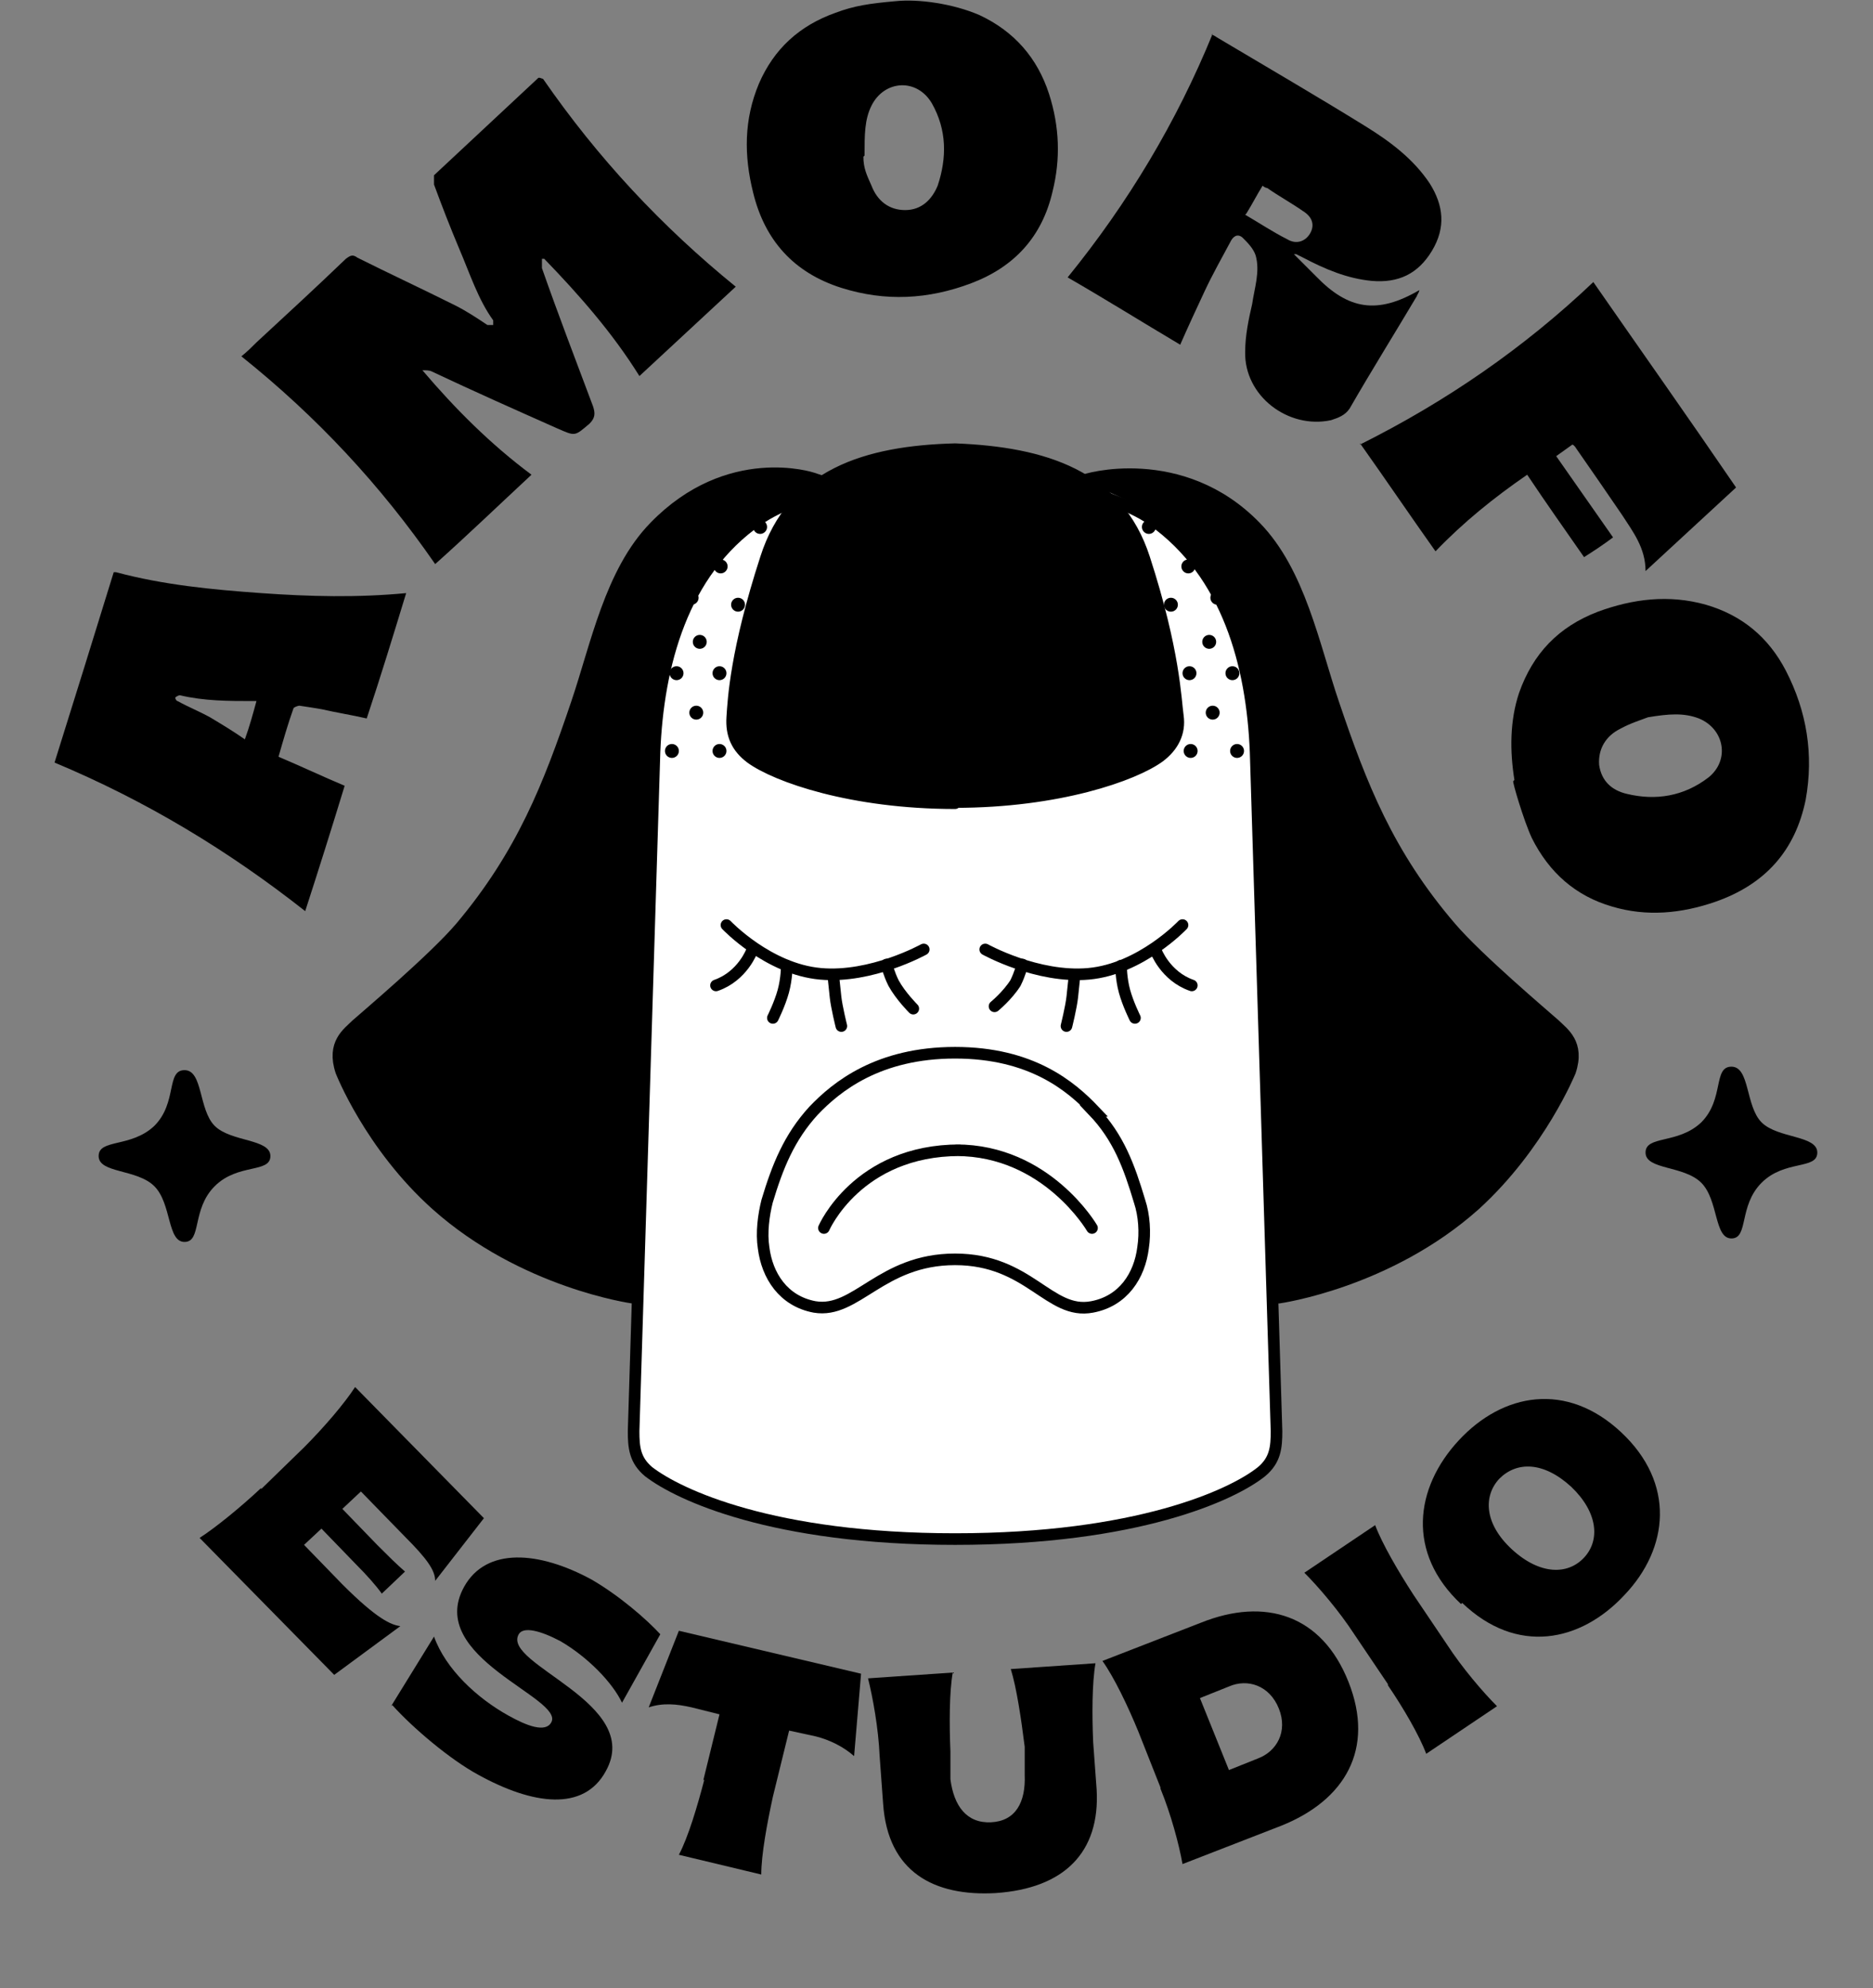 <?xml version="1.0" encoding="UTF-8"?> <svg xmlns="http://www.w3.org/2000/svg" id="Capa_2" version="1.1" viewBox="0 0 161.4 171.3"><rect x="0" y="0" width="161.4" height="171.3" fill="#808080" stroke="none"/><!-- Generator: Adobe Illustrator 29.8.1, SVG Export Plug-In . SVG Version: 2.1.1 Build 2) --><defs><style> .st0 { fill: #fff; } .st0, .st1, .st2 { stroke-linecap: round; stroke-linejoin: round; } .st0, .st1, .st2, .st3 { stroke: #000; } .st1, .st3 { fill: none; } .st4 { isolation: isolate; } .st3 { stroke-miterlimit: 10; } </style></defs><g id="Home"><g id="Pie_de_página"><g><g><path d="M13.3,97c2-2,1-4.8,2.6-4.8s1.2,3.4,2.6,4.8c1.4,1.4,4.8,1.1,4.8,2.6s-2.8.6-4.8,2.6c-2,2-1.1,4.8-2.6,4.8s-1.1-3.3-2.6-4.8-4.8-1.1-4.8-2.6,2.8-.7,4.8-2.6Z"></path><path d="M146.6,96.7c2-2,1-4.8,2.6-4.8s1.2,3.4,2.6,4.8c1.4,1.4,4.8,1.1,4.8,2.6s-2.8.6-4.8,2.6c-2,2-1.1,4.8-2.6,4.8s-1.1-3.3-2.6-4.8-4.8-1.1-4.8-2.6,2.8-.7,4.8-2.6Z"></path><g><path class="st0" d="M91.9,41.8c2.3.7,5.4,1.6,7.4,3,6.5,4.6,8.6,12.5,8.9,20l1.8,58.5c0,1.4-.1,2.5-1.3,3.5-2.5,2-10.7,5.8-26.4,5.8h0c-15.7,0-23.8-3.8-26.4-5.8-1.2-1-1.3-2.1-1.3-3.5l1.8-58.5c.3-7.5,2.4-15.5,8.9-20,2-1.4,5.1-2.4,7.4-3,0,0,4.4-1.3,9.7-1.3s9.6,1.3,9.6,1.3h0Z"></path><path class="st3" d="M94.2,95.7c2.2,2.3,3.1,4.8,4,7.8.4,1.2.5,2.7.3,4-.3,2.4-1.7,4.6-4.4,5.1-3.7.7-5.4-4.1-11.8-4.1s-8.5,4.7-12.1,4.1c-2.7-.5-4.1-2.7-4.4-5.1-.2-1.3,0-2.8.3-4,.9-3,1.9-5.5,4-7.8,2-2.1,5.6-5,12.2-5s10,2.9,12,5h0Z"></path><g><path class="st1" d="M62.6,79.7s3.6,3.8,8.1,4.2c4.4.4,8.9-2.1,8.9-2.1"></path><path class="st1" d="M61.7,84.9c2.3-.8,3.1-3,3.1-3"></path><path class="st1" d="M66.6,87.7s.6-1.2.9-2.3c.3-1.1.3-2.2.3-2.2"></path><path class="st1" d="M72.5,88.4s-.4-1.6-.5-2.5-.2-1.9-.2-1.9"></path><path class="st1" d="M78.7,86.9s-1.1-1.1-1.7-2.2c-.4-.8-.6-1.6-.6-1.6"></path></g><circle cx="62" cy="64.7" r=".6"></circle><circle cx="60" cy="61.4" r=".6"></circle><circle cx="60.3" cy="55.3" r=".6"></circle><circle cx="59.6" cy="51.5" r=".6"></circle><circle cx="62.1" cy="48.8" r=".6"></circle><circle cx="65.5" cy="45.4" r=".6"></circle><circle cx="58.3" cy="58" r=".6"></circle><circle cx="62" cy="58" r=".6"></circle><circle cx="63.6" cy="52.1" r=".6"></circle><circle cx="57.9" cy="64.7" r=".6"></circle><path class="st2" d="M82.3,69.1c8.9,0,15.4-2.3,17.6-3.9,1.2-.9,1.8-2.1,1.6-3.5s-.3-5.6-2.9-13.6c-2.3-7.1-8.6-9.1-16.3-9.4h0c-7.7.2-14,2.2-16.3,9.4-2.6,8-2.8,12.2-2.9,13.7s.4,2.6,1.6,3.5c2.2,1.6,8.7,3.9,17.6,3.9"></path><circle cx="102.6" cy="64.7" r=".6"></circle><circle cx="104.5" cy="61.4" r=".6"></circle><circle cx="104.2" cy="55.3" r=".6"></circle><circle cx="104.9" cy="51.5" r=".6"></circle><circle cx="102.4" cy="48.8" r=".6"></circle><circle cx="99" cy="45.4" r=".6"></circle><circle cx="106.2" cy="58" r=".6"></circle><circle cx="102.5" cy="58" r=".6"></circle><circle cx="100.9" cy="52.1" r=".6"></circle><circle cx="106.6" cy="64.7" r=".6"></circle><path class="st2" d="M54.8,111.8l1.5-47.9c.3-7.5,2.4-15.5,8.9-20,1.4-1,4.6-1.5,6.3-2.2l-1.5-.5s-7.2-2.4-13.6,4.2c-3.8,3.9-5,10.2-6.7,15.2-2.4,7.1-4.7,13-10,19.3-2.3,2.7-8.1,7.6-9,8.4-.7.7-2.1,1.6-1.3,4,0,0,2.5,6.4,8.2,11.5,7.5,6.7,16.9,8,16.9,8h.3,0Z"></path><path class="st2" d="M109.8,111.8l-1.5-47.9c-.3-7.5-2.4-15.5-8.9-20-1.4-1-3.2-1.8-4.9-2.5h-1.1c0-.1,8.4-2.6,14.8,4,3.8,3.9,5,10.2,6.7,15.2,2.4,7.1,4.7,13,10.1,19.3,2.3,2.7,8.1,7.6,9,8.4.7.7,2.1,1.6,1.3,4,0,0-2.6,6.4-8.2,11.5-7.5,6.7-16.9,8-16.9,8h-.3,0Z"></path><g><path class="st1" d="M101.9,79.7s-3.6,3.8-8.1,4.2c-4.4.4-8.9-2.1-8.9-2.1"></path><path class="st1" d="M102.7,84.9c-2.3-.8-3.1-3-3.1-3"></path><path class="st1" d="M97.8,87.7s-.6-1.2-.9-2.3c-.3-1.1-.3-2.2-.3-2.2"></path><path class="st1" d="M91.9,88.4s.4-1.6.5-2.5.2-1.9.2-1.9"></path><path class="st1" d="M85.7,86.7s1.1-.9,1.8-2c.4-.8.6-1.6.6-1.6"></path></g><path class="st1" d="M94.1,105.8s-3.9-6.7-11.7-6.7h.3c-8.8,0-11.7,6.7-11.7,6.7"></path></g><g><path d="M46.8,6.8c4.7,6.8,10.2,12.7,16.6,17.9-2.7,2.5-5.5,5.1-8.3,7.7-2.3-3.7-5.2-7-8.2-10.1,0,0-.2,0-.2,0,0,.3,0,.6,0,.8,1.4,4,2.9,7.9,4.4,11.9.2.6.2,1-.3,1.5-1.3,1.1-1.2,1.1-2.8.4-3.6-1.6-7.2-3.2-10.8-4.9-.2-.1-.5-.1-.8-.1,2.8,3.3,5.9,6.4,9.4,9-2.8,2.6-5.5,5.2-8.3,7.7-4.7-6.8-10.2-12.7-16.7-17.9.5-.4.9-.8,1.3-1.2,2.6-2.4,5.2-4.8,7.7-7.2.4-.3.6-.4,1-.1,2.8,1.4,5.6,2.7,8.4,4.1,1,.5,1.9,1.1,2.8,1.7.1,0,.3,0,.5,0,0-.1,0-.3,0-.4-1.3-1.8-2-4-2.9-6.1-.8-1.9-1.5-3.7-2.2-5.6,0-.2,0-.6,0-.8,3-2.8,6-5.6,9-8.4,0,0,0,0,.1,0h0Z"></path><path d="M104.4,3c.2,0,.4.2.6.3,4.2,2.5,8.5,5,12.7,7.6,2.1,1.3,4.1,2.8,5.5,4.9,1.2,1.9,1.4,3.8.2,5.8-1.2,2-2.9,2.8-5.2,2.6-2.1-.2-4-1-5.9-2-.2-.1-.4-.2-.6-.3,0,0,0,0-.2,0,.7.7,1.3,1.3,1.9,1.9,2.8,2.9,5.3,3.3,8.9,1.2,0,.2-.2.4-.2.5-1.9,3.2-3.9,6.4-5.8,9.7-.4.6-1,.8-1.6,1-3.7.8-7.5-2.1-7.4-5.9,0-1.4.3-2.8.6-4.1.2-1.4.7-2.8.3-4.2-.2-.6-.7-1.1-1.1-1.5-.3-.3-.7-.3-1,.2-.8,1.5-1.6,2.9-2.3,4.4-.7,1.5-1.4,3-2.1,4.6-3.2-1.9-6.4-3.9-9.7-5.8,5.2-6.4,9.4-13.4,12.5-21h0ZM107.3,18.5c1.2.7,2.4,1.5,3.6,2.1.8.5,1.6.2,2-.5.4-.7.2-1.4-.6-1.9-1-.7-2.1-1.3-3.1-2-.1,0-.3-.1-.4-.2-.5.8-.9,1.6-1.4,2.4h0Z"></path><path d="M130.5,67.2c-.4-2.5-.4-5.1.4-7.5,1.2-3.4,3.4-5.7,6.8-7,3-1.1,6.1-1.5,9.3-.6,3.1.9,5.4,2.8,6.9,5.7,1.8,3.5,2.4,7.2,1.7,11.1-.9,4.4-3.5,7.3-7.8,8.8-2.9,1-5.9,1.3-8.9.4-3.1-.9-5.4-2.9-6.9-5.9-.7-1.5-1.7-4.9-1.6-4.9h0ZM142,61.8c-.5.2-1.5.5-2.4,1-1.2.6-1.9,1.7-1.8,3.1.2,1.4,1.1,2.2,2.4,2.5,2.5.6,4.9.2,7-1.4,1.9-1.5,1.4-4.2-.8-5.1-1.3-.5-2.6-.4-4.4-.1h0Z"></path><path d="M84.4,1.3c3,1.4,5,3.7,6,6.8.9,2.8,1,5.6.3,8.4-.9,3.9-3.3,6.5-7,7.9-3.7,1.4-7.4,1.6-11.2.4-4.1-1.3-6.6-4.1-7.6-8.2-.8-3.2-.8-6.3.5-9.4,1.3-3,3.5-5,6.6-6.1,1.6-.6,2.9-.8,5.2-1,1.9-.2,4.9.2,7.2,1.2ZM74.4,13.5c0,1,.3,1.6.7,2.5.5,1.3,1.5,2.1,2.9,2.1,1.4,0,2.3-.9,2.8-2.1.8-2.4.8-4.8-.5-7.1-1.3-2.2-4.1-2-5.2.2-.6,1.2-.6,2.5-.6,4.3Z"></path><path d="M10,49.3c4.1,1.1,8.3,1.5,12.5,1.8,4.2.3,8.3.4,12.5,0-1.1,3.6-2.2,7.2-3.4,10.8-1.3-.3-2.6-.5-3.9-.8-.6-.1-1.2-.2-1.9-.3-.1,0-.4.1-.5.2-.5,1.4-.9,2.8-1.3,4.2,1.9.8,3.8,1.7,5.7,2.5-1.1,3.6-2.2,7.1-3.4,10.8-6.6-5.2-13.7-9.5-21.6-12.8,1.7-5.4,3.4-10.9,5.1-16.4h0ZM22.1,60.4c-.1,0-.2,0-.3,0-2.1,0-4.2,0-6.3-.5-.1,0-.3.1-.4.2,0,.1.1.3.2.3.9.5,1.9.9,2.8,1.4,1,.6,2,1.2,3,1.9.4-1.1.7-2.2,1-3.3h0Z"></path><path d="M117.2,38.3c7.4-3.7,14.1-8.3,20.1-14,4.1,5.9,8.2,11.7,12.3,17.7-2.6,2.4-5.1,4.7-7.8,7.2,0-2-1.1-3.4-2-4.8-1.3-1.9-2.6-3.8-4-5.8,0,0-.1-.2-.3-.3l-1.4,1c1.6,2.3,3.3,4.7,4.9,7-.8.6-1.7,1.2-2.5,1.7-1.6-2.3-3.3-4.7-4.9-7.1-2.9,2-5.5,4.1-7.9,6.6-2.2-3.1-4.3-6.2-6.5-9.3h0Z"></path></g></g><g class="st4"><g class="st4"><path d="M22.5,128.3l3.7-3.6c1.7-1.7,3.5-3.8,4.4-5.2l11.1,11.3-4.2,5.4c0-.9-.7-1.9-2.6-3.8l-3.8-3.9-1.6,1.5,3,3.1c.9.9,1.7,1.7,2.4,2.3l-2,1.9c-.5-.7-1.3-1.6-2.2-2.5l-3-3.1-1.5,1.4,3.3,3.4c3,3,4.2,3.5,5,3.6l-5.7,4.2-11.6-11.8c1.4-.9,3.6-2.7,5.3-4.3Z"></path></g></g><g class="st4"><g class="st4"><path d="M33.7,147l3.7-6c1,2.8,3.7,5.3,6.4,6.8,1.6.9,3.2,1.5,3.7.6,1.2-2.1-10.9-5.6-7.5-11.7,1.9-3.4,6.4-3.1,11-.6,2.4,1.4,4.7,3.4,5.9,4.7l-3.3,5.9c-.8-1.7-2.9-3.9-5.3-5.3-1.7-.9-3.2-1.3-3.6-.6-1.5,2.6,10.8,5.9,7.5,11.8-1.9,3.5-6.3,2.9-11,.3-2.4-1.3-5.6-4-7.4-6Z"></path></g></g><g class="st4"><g class="st4"><path d="M60.6,153.4l1.4-5.7-2.4-.6c-1.3-.3-2.5-.4-3.7,0l2.6-6.6,15.7,3.7-.6,7.1c-.9-.8-2.1-1.4-3.3-1.7l-2.3-.5-1.4,5.7c-.5,2.3-1,5-1,6.7l-7.1-1.7c.8-1.5,1.6-4.2,2.2-6.5Z"></path></g></g><g class="st4"><g class="st4"><path d="M76.1,155.4l-.3-4.1c-.1-2.4-.6-5.1-1-6.7l7.3-.5c-.3,1.7-.3,4.5-.2,6.8v2.4c.3,2.3,1.4,3.8,3.5,3.7,2.1-.1,3-1.7,2.9-4.1v-2.4c-.3-2.4-.7-5.1-1.2-6.7l7.3-.5c-.3,1.7-.3,4.5-.2,6.8l.3,4.1c.3,5.4-2.8,8.5-8.7,8.9-5.3.3-9.3-1.8-9.7-7.7Z"></path></g></g><g class="st4"><g class="st4"><path d="M100,154l-1.9-4.8c-.9-2.2-2.1-4.7-3.1-6.1l8.5-3.3c5.5-2.2,10.4-.7,12.7,5.1,2.3,5.8-.3,10.2-5.8,12.4l-8.5,3.3c-.3-1.7-1-4.3-1.9-6.5ZM108.4,151.5c1.6-.6,2.6-2.3,1.8-4.3-.8-2-2.7-2.6-4.3-1.9l-2.5,1,2.5,6.2,2.5-1Z"></path></g></g><g class="st4"><g class="st4"><path d="M119.6,145.1l-2.9-4.3c-1.3-2-3.1-4.1-4.3-5.3l6.1-4.1c.6,1.6,2,4,3.3,6l2.9,4.3c1.3,2,3.1,4.1,4.3,5.3l-6.1,4.1c-.6-1.6-2-4-3.3-5.9Z"></path></g></g><g class="st4"><g class="st4"><path d="M125.9,138.2c-4.7-4.4-4-10-.2-14.1,3.8-4.1,9.3-5.1,14-.7,4.7,4.4,4.1,10,.3,14-3.8,4.1-9.3,5.2-14,.7ZM135.4,128.1c-2.4-2.2-4.7-2.2-6.2-.7-1.4,1.5-1.3,3.9,1.1,6.1,2.4,2.2,4.8,2.2,6.2.7,1.4-1.5,1.2-3.9-1.1-6.1Z"></path></g></g></g></g></g></svg> 